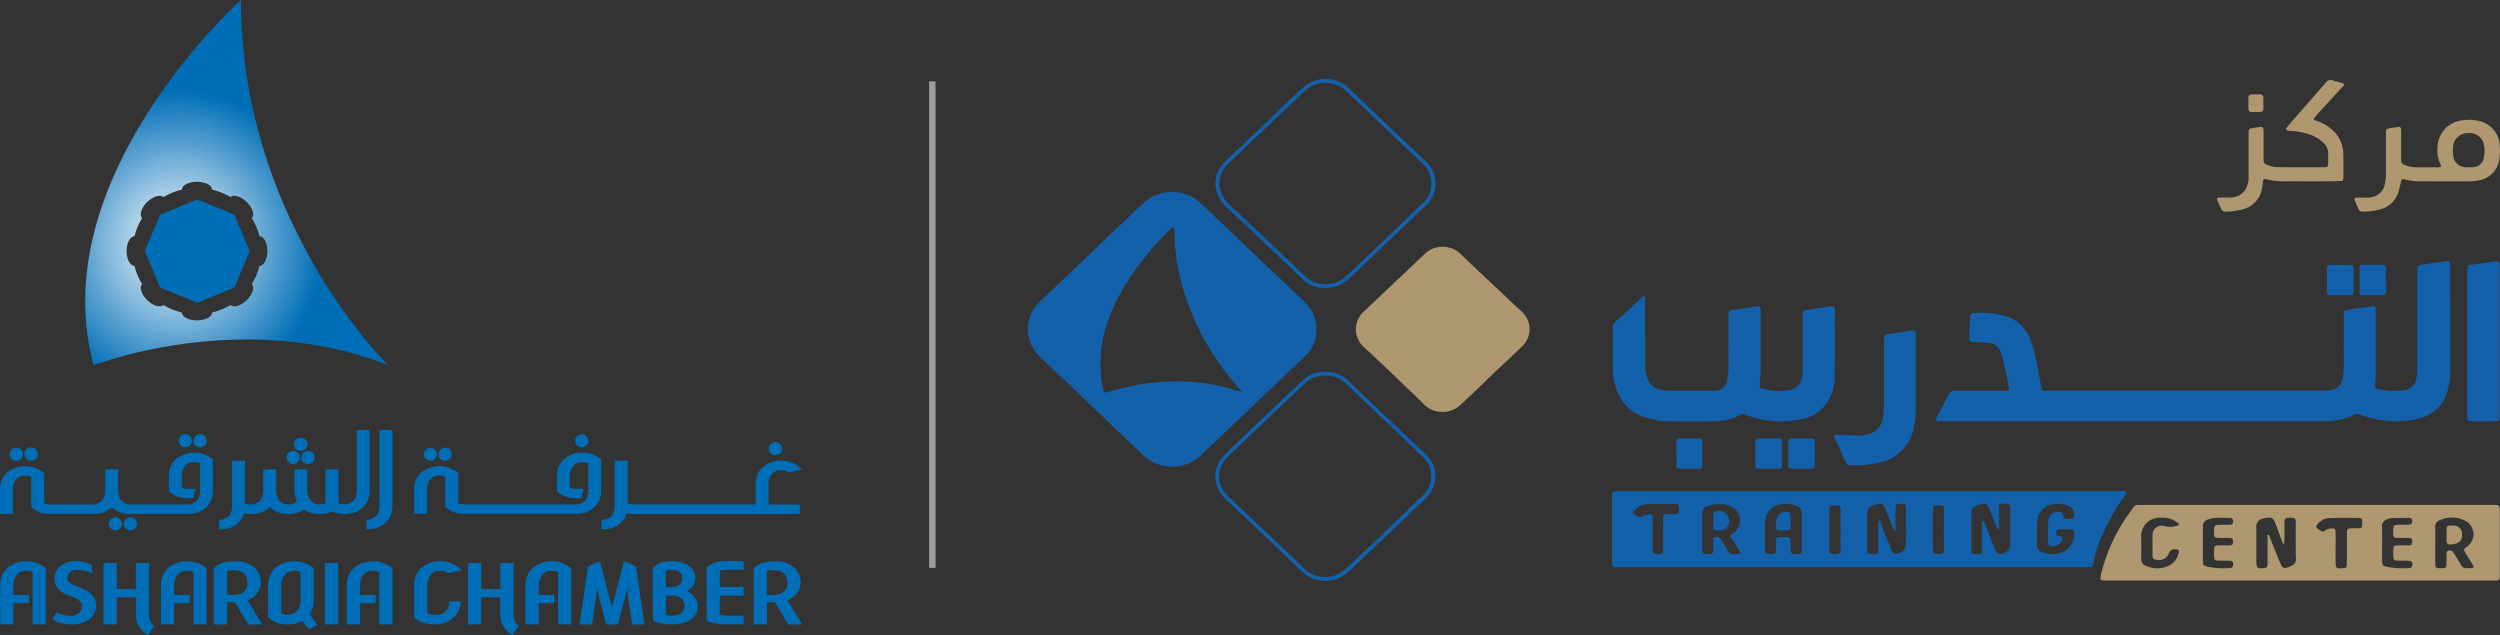 <svg id="Logo" xmlns="http://www.w3.org/2000/svg" xmlns:xlink="http://www.w3.org/1999/xlink" width="236.201" height="60" viewBox="0 0 236.201 60">
  <rect x="0" y="0" width="236.201" height="60" fill="#333333" stroke="none"/>
  <defs>
    <radialGradient id="radial-gradient" cx="0.391" cy="0.667" r="0.418" gradientUnits="objectBoundingBox">
      <stop offset="0" stop-color="#fff"/>
      <stop offset="1" stop-color="#006eb7"/>
    </radialGradient>
  </defs>
  <g id="XMLID_221_" transform="translate(0 0)">
    <g id="XMLID_266_" transform="translate(8.051 0)">
      <path id="XMLID_269_" d="M65.254,9.57S46.5,26.346,51.34,44.081c0,0,14.011-5.477,27.828,0C79.167,44.081,65.254,30.52,65.254,9.57Zm1.754,25.121h0a5.958,5.958,0,0,1-.728,1.72h0c.3.286.082.962-.472,1.507s-1.245.755-1.534.469h0a6.2,6.2,0,0,1-1.748.712h0c0,.408-.639.74-1.425.74s-1.425-.332-1.425-.74h0a6.108,6.108,0,0,1-1.745-.712h0c-.292.286-.983.082-1.534-.469s-.767-1.221-.478-1.507l.006,0a5.914,5.914,0,0,1-.725-1.72h0c-.414,0-.746-.627-.746-1.4s.335-1.4.746-1.4h0a5.932,5.932,0,0,1,.725-1.717l-.006,0c-.289-.286-.079-.962.478-1.51s1.245-.755,1.534-.466h0a6.039,6.039,0,0,1,1.748-.712h0c0-.408.636-.737,1.422-.74s1.425.332,1.425.74h0a6.074,6.074,0,0,1,1.748.712h0c.292-.289.977-.079,1.534.466s.767,1.221.472,1.51v0a6.076,6.076,0,0,1,.728,1.717h0c.414,0,.749.624.749,1.4h0C67.756,34.064,67.421,34.691,67.007,34.691Z" transform="translate(-50.543 -9.57)" fill="url(#radial-gradient)"/>
      <g id="XMLID_267_" transform="translate(5.632 18.849)">
        <path id="XMLID_268_" d="M77.5,72.9,74,71.48l-3.5,1.425h0L69.04,76.351,70.492,79.8v0L74,81.226,77.5,79.8l1.449-3.45Z" transform="translate(-69.04 -71.48)" fill="#006eb7"/>
      </g>
    </g>
    <path id="XMLID_265_" d="M203.174,145.549a.65.65,0,0,0,.445-.18.609.609,0,0,0,.189-.441.629.629,0,0,0-1.257,0A.618.618,0,0,0,203.174,145.549Z" transform="translate(-148.219 -103.287)" fill="#006eb7"/>
    <path id="XMLID_264_" d="M160.83,149.719a.62.62,0,1,0-.63-.621A.628.628,0,0,0,160.83,149.719Z" transform="translate(-118.763 -106.187)" fill="#006eb7"/>
    <path id="XMLID_263_" d="M156.217,149.719a.626.626,0,0,0,.63-.621.629.629,0,0,0-1.257,0A.621.621,0,0,0,156.217,149.719Z" transform="translate(-115.556 -106.187)" fill="#006eb7"/>
    <path id="XMLID_262_" d="M263.29,148.032a.636.636,0,0,0,.445-.18.611.611,0,0,0,.186-.441.63.63,0,0,0-1.26,0A.624.624,0,0,0,263.29,148.032Z" transform="translate(-190.028 -105.012)" fill="#006eb7"/>
    <path id="XMLID_261_" d="M168.492,150.04a2.439,2.439,0,0,0-1.738.609h0a2.039,2.039,0,0,0-.5.728,2.466,2.466,0,0,0-.161.916v1.394l.061.055a2.49,2.49,0,0,0,1.714.6h.505l.247-.886h-.752a1.2,1.2,0,0,1-.557-.131v-1.029a1.481,1.481,0,0,1,.323-1.008.981.981,0,0,1,.368-.271,1.248,1.248,0,0,1,.49-.088,1.2,1.2,0,0,1,.557.131v2.393a1.739,1.739,0,0,1-.167.886,1.424,1.424,0,0,1-.155.234,1.041,1.041,0,0,1-.368.271,1.222,1.222,0,0,1-.481.088H157.321a1.226,1.226,0,0,1-.56-.131v-2.835l-.058-.055a2.773,2.773,0,0,0-3.453.012l0,0v0a2.006,2.006,0,0,0-.493.728,2.45,2.45,0,0,0-.164.913v2.253h1.218v-2.253a1.481,1.481,0,0,1,.323-1.008h0a1,1,0,0,1,.368-.271,1.259,1.259,0,0,1,.49-.088,1.2,1.2,0,0,1,.557.131v2.835l.061.055a2.481,2.481,0,0,0,1.714.6h10.632a2.589,2.589,0,0,0,.932-.152,2.175,2.175,0,0,0,.722-.46h0a2.059,2.059,0,0,0,.49-.685,2.175,2.175,0,0,0,.164-.883v-2.947l-.061-.055A2.508,2.508,0,0,0,168.492,150.04Z" transform="translate(-113.47 -107.272)" fill="#006eb7"/>
    <path id="XMLID_260_" d="M139.046,150.13a2,2,0,0,1-.076.585,1.041,1.041,0,0,1-.237.417,1.38,1.38,0,0,1-.493.289,1.461,1.461,0,0,1-.2.055l-.055.012-.012,0,0,0-.161.021v.865l.192,0a2.293,2.293,0,0,0,1.608-.609h0a0,0,0,0,0,0,0h0a2.018,2.018,0,0,0,.49-.682,2.254,2.254,0,0,0,.164-.886V143h-1.215v7.13Z" transform="translate(-103.19 -102.376)" fill="#006eb7"/>
    <path id="XMLID_259_" d="M226.557,154.776a1.481,1.481,0,0,1,.323-1.008,1.041,1.041,0,0,1,.368-.271,1.247,1.247,0,0,1,.49-.088,1.178,1.178,0,0,1,.642.177l.064.043,1.276-.268-.271-.244a2.773,2.773,0,0,0-3.453.012l0,0a2.1,2.1,0,0,0-.493.728,2.44,2.44,0,0,0-.164.913v1.885H213.8a1.217,1.217,0,0,1-.56-.131v-4h-1.218v4.226a2,2,0,0,1-.076.585,1.035,1.035,0,0,1-.234.417,1.391,1.391,0,0,1-.5.289,1.568,1.568,0,0,1-.195.055l-.058.012-.015,0,0,0-.161.021V159l.192,0a2.294,2.294,0,0,0,1.608-.609h0l0,0h0a1.931,1.931,0,0,0,.569-.907,3.109,3.109,0,0,0,.645.067h15.71v-.886h-2.953v-1.888Z" transform="translate(-153.943 -108.997)" fill="#006eb7"/>
    <path id="XMLID_258_" d="M80.18,145.559a.62.62,0,1,0-.63-.621A.628.628,0,0,0,80.18,145.559Z" transform="translate(-62.668 -103.294)" fill="#006eb7"/>
    <path id="XMLID_257_" d="M84.8,145.559a.62.62,0,1,0-.63-.621A.628.628,0,0,0,84.8,145.559Z" transform="translate(-65.881 -103.294)" fill="#006eb7"/>
    <g id="XMLID_253_" transform="translate(27.076 41.355)">
      <path id="XMLID_256_" d="M115.97,146.639a.62.62,0,1,0,0-1.239.62.62,0,1,0,0,1.239Z" transform="translate(-114.637 -145.4)" fill="#006eb7"/>
      <path id="XMLID_255_" d="M113.66,150.729a.62.62,0,1,0-.63-.621A.626.626,0,0,0,113.66,150.729Z" transform="translate(-113.03 -148.245)" fill="#006eb7"/>
      <path id="XMLID_254_" d="M117.65,150.1a.63.63,0,1,0,.63-.618A.628.628,0,0,0,117.65,150.1Z" transform="translate(-116.243 -148.238)" fill="#006eb7"/>
    </g>
    <path id="XMLID_252_" d="M106.3,148.742V143h-1.218v5.681a1.981,1.981,0,0,1-.076.582,1.039,1.039,0,0,1-.234.414,1.307,1.307,0,0,1-.5.289c-.079.027-.149.046-.2.058l-.058.012-.006,0h-.1a1.2,1.2,0,0,1-.557-.131v-3.188h-1.218v3.188a1.2,1.2,0,0,1-.557.131,1.227,1.227,0,0,1-.478-.091,1.111,1.111,0,0,1-.368-.268,1.484,1.484,0,0,1-.323-1v-1.955H99.2v1.952a2.37,2.37,0,0,0,.241,1.069,1.109,1.109,0,0,1-.311.207,1.253,1.253,0,0,1-.487.091,1.065,1.065,0,0,1-.846-.359,1.487,1.487,0,0,1-.323-1.008v-1.952H96.253v1.964a1.975,1.975,0,0,1-.079.582,1.008,1.008,0,0,1-.237.414,1.366,1.366,0,0,1-.5.289,2.018,2.018,0,0,1-.2.058l-.055.012,0,0h-.1a1.217,1.217,0,0,1-.56-.131v-4H93.306v4.226a2,2,0,0,1-.076.585,1.04,1.04,0,0,1-.237.417,1.38,1.38,0,0,1-.493.289,1.465,1.465,0,0,1-.2.055l-.055.012-.012,0,0,0-.161.021v.865l.192,0a2.3,2.3,0,0,0,1.608-.609h0a0,0,0,0,0,0,0h0a1.931,1.931,0,0,0,.569-.907,3.132,3.132,0,0,0,.645.067h.119a2.285,2.285,0,0,0,1.608-.609h0a.442.442,0,0,1,.055-.052.245.245,0,0,1,.04.04h0a.69.69,0,0,0,.006.006h0a2.092,2.092,0,0,0,.758.469,2.871,2.871,0,0,0,.968.152,2.579,2.579,0,0,0,1.471-.411,2.565,2.565,0,0,0,1.474.411,2.759,2.759,0,0,0,1.166-.241,2.551,2.551,0,0,0,.84.222h0l.11.018.012,0h.326a2.28,2.28,0,0,0,1.608-.609h0a1.988,1.988,0,0,0,.49-.682A2.4,2.4,0,0,0,106.3,148.742Z" transform="translate(-71.376 -102.376)" fill="#006eb7"/>
    <path id="XMLID_251_" d="M58.46,170.09a.621.621,0,1,0,0,1.242.621.621,0,1,0,0-1.242Z" transform="translate(-47.561 -121.218)" fill="#006eb7"/>
    <path id="XMLID_250_" d="M32.32,149.719a.626.626,0,0,0,.63-.621.63.63,0,1,0-.63.621Z" transform="translate(-29.379 -106.187)" fill="#006eb7"/>
    <path id="XMLID_249_" d="M27.71,149.719a.62.62,0,1,0,0-1.239.633.633,0,0,0-.63.618A.624.624,0,0,0,27.71,149.719Z" transform="translate(-26.173 -106.187)" fill="#006eb7"/>
    <path id="XMLID_248_" d="M63.08,170.09a.621.621,0,1,0,.63.621A.632.632,0,0,0,63.08,170.09Z" transform="translate(-50.774 -121.218)" fill="#006eb7"/>
    <path id="XMLID_247_" d="M44.164,150.637a2.773,2.773,0,0,0-3.453.012h0a2.072,2.072,0,0,0-.493.728,2.467,2.467,0,0,0-.164.916v1.394l.061.055a2.5,2.5,0,0,0,1.714.6h.505l.25-.886h-.755a1.2,1.2,0,0,1-.557-.131v-1.029a1.481,1.481,0,0,1,.323-1.008.981.981,0,0,1,.368-.271,1.259,1.259,0,0,1,.49-.088,1.2,1.2,0,0,1,.557.131v2.393a1.765,1.765,0,0,1-.164.886,1.267,1.267,0,0,1-.158.234,1.015,1.015,0,0,1-.368.271,1.207,1.207,0,0,1-.478.088H36.431a1.216,1.216,0,0,1-.478-.091,1.111,1.111,0,0,1-.368-.268,1.162,1.162,0,0,1-.131-.183c-.027-.052-.052-.107-.076-.164l-.009-.024,0,0h0a1.043,1.043,0,0,1-.052-.174l-.012-.037c-.009-.049-.018-.1-.024-.158a.322.322,0,0,1-.006-.04v-.006q-.009-.105-.009-.21V151.62H34.044v1.964a1.98,1.98,0,0,1-.076.582,1.008,1.008,0,0,1-.237.414,1.355,1.355,0,0,1-.493.289,1.992,1.992,0,0,1-.195.058l-.058.012-.006,0H28.831a1.207,1.207,0,0,1-.56-.131v-2.835l-.061-.055a2.773,2.773,0,0,0-3.453.012l0,0v0a2.163,2.163,0,0,0-.655,1.641v2.253h1.218v-2.253a1.481,1.481,0,0,1,.323-1.008.981.981,0,0,1,.368-.271,1.243,1.243,0,0,1,.487-.088,1.2,1.2,0,0,1,.557.131v2.835l.061.055a2.464,2.464,0,0,0,1.717.6H33a2.272,2.272,0,0,0,1.6-.609h0l0,0,.052-.052.04.04h0l0,0,0,0h0a2.351,2.351,0,0,0,1.726.621h5.483a2.589,2.589,0,0,0,.932-.152,2.159,2.159,0,0,0,.725-.46h0a2.113,2.113,0,0,0,.493-.685,2.175,2.175,0,0,0,.164-.883V150.7Z" transform="translate(-24.1 -107.272)" fill="#006eb7"/>
    <g id="XMLID_222_" transform="translate(0.012 53.01)">
      <path id="XMLID_246_" d="M135.953,184.338a2.871,2.871,0,0,0-3.574.012v0a2.162,2.162,0,0,0-.511.749,2.568,2.568,0,0,0-.167.947v3.644h1.248v-2.009h1.483v-.773h-1.483v-.862a1.535,1.535,0,0,1,.335-1.05,1.041,1.041,0,0,1,.387-.283,1.3,1.3,0,0,1,.508-.091,1.249,1.249,0,0,1,.588.137v4.932h1.248v-5.3Z" transform="translate(-98.952 -183.708)" fill="#006eb7"/>
      <path id="XMLID_245_" d="M28.4,184.338a2.871,2.871,0,0,0-3.574.012l0,0a2.162,2.162,0,0,0-.511.749,2.507,2.507,0,0,0-.17.947v3.644h1.251v-2.009h1.48v-.773h-1.48v-.862a1.535,1.535,0,0,1,.335-1.05,1.032,1.032,0,0,1,.384-.283,1.286,1.286,0,0,1,.508-.091,1.249,1.249,0,0,1,.588.137v4.932h1.248v-5.3Z" transform="translate(-24.14 -183.708)" fill="#006eb7"/>
      <path id="XMLID_244_" d="M155.934,187.664a1.363,1.363,0,0,1-.317.737,1.032,1.032,0,0,1-.384.28,1.342,1.342,0,0,1-.508.091h-.289a1.278,1.278,0,0,1-.588-.14v-2.6a1.535,1.535,0,0,1,.335-1.05,1.031,1.031,0,0,1,.384-.283,1.3,1.3,0,0,1,.511-.091,1.235,1.235,0,0,1,.673.183l.064.043,1.306-.274-.268-.241a2.867,2.867,0,0,0-3.571.012l0,0a2.252,2.252,0,0,0-.679,1.7V189l.061.055a2.544,2.544,0,0,0,1.775.618h.091a2.527,2.527,0,0,0,1.8-.63v0a2.172,2.172,0,0,0,.658-1.337l.024-.207h-1.053Z" transform="translate(-113.489 -183.694)" fill="#006eb7"/>
      <path id="XMLID_241_" d="M261.189,187.4a2.1,2.1,0,0,0,.776-.511,1.819,1.819,0,0,0,.024-2.417,2.363,2.363,0,0,0-1.547-.728l-.036,0-.18-.018h-.009c-.049,0-.1-.006-.152-.006-.024,0-.055-.006-.1-.006h-.027c-.046,0-.082.006-.11.006a5.516,5.516,0,0,0-.773.091h-.006l-.006,0a2.25,2.25,0,0,0-.974.518l-.061.055v5.307h1.248v-2.1H260l1.27,2.1h1.309Zm-.24-.9a1.193,1.193,0,0,1-.585.335,2.412,2.412,0,0,1-.341.064h-.776v-2.241a1.627,1.627,0,0,1,.572-.088c.027,0,.058,0,.088,0h.049a1.5,1.5,0,0,1,.843.253.926.926,0,0,1,.271.353,1.549,1.549,0,0,1,.11.618A.986.986,0,0,1,260.948,186.5Z" transform="translate(-186.806 -183.701)" fill="#006eb7"/>
      <path id="XMLID_237_" d="M230.75,187.321a1.762,1.762,0,0,0-.673-.691,2.149,2.149,0,0,0-.2-.107.278.278,0,0,1,.043-.021,1.549,1.549,0,0,0,.521-.432,1.322,1.322,0,0,0,.253-.8,1.376,1.376,0,0,0-.539-1.069,2.664,2.664,0,0,0-1.7-.49h-.012a4.549,4.549,0,0,0-.8.088h-.009l-.006,0a2.1,2.1,0,0,0-.892.472l-.058.055v4.957l.061.055a.5.5,0,0,0,.1.067,2.285,2.285,0,0,0,.5.158,5.689,5.689,0,0,0,.737.107h0a.589.589,0,0,0,.07,0c.125.009.247.012.374.012.073,0,.146,0,.219,0a3.363,3.363,0,0,0,.965-.174,2.341,2.341,0,0,0,.6-.314,1.5,1.5,0,0,0,.472-.563,1.544,1.544,0,0,0,.149-.667A1.408,1.408,0,0,0,230.75,187.321Zm-2.832-2.707a1.573,1.573,0,0,1,.2-.049,2.1,2.1,0,0,1,.4-.037,1.106,1.106,0,0,1,.649.183.6.6,0,0,1,.2.241.861.861,0,0,1,.079.387.877.877,0,0,1-.091.42.676.676,0,0,1-.4.307,2.064,2.064,0,0,1-.655.088h-.393v-1.541Zm1.717,3.6a.817.817,0,0,1-.3.417,1.414,1.414,0,0,1-.865.231h-.034a1.912,1.912,0,0,1-.378-.052c-.052-.012-.1-.027-.137-.04v-1.8h.6a1.3,1.3,0,0,1,.822.241.785.785,0,0,1,.237.311,1.189,1.189,0,0,1,.094.49A.984.984,0,0,1,229.635,188.219Z" transform="translate(-165.008 -183.701)" fill="#006eb7"/>
      <path id="XMLID_236_" d="M244.806,184.566a2.138,2.138,0,0,1,.411-.037h1.641v-.819h-1.729a4.548,4.548,0,0,0-.8.088h-.006l-.009,0a2.073,2.073,0,0,0-.889.472l-.061.055v4.957l.061.055a.618.618,0,0,0,.1.067,1.63,1.63,0,0,0,.213.085,4.894,4.894,0,0,0,1.02.18l.021,0a.213.213,0,0,0,.073.009h2.013v-.819h-1.735a1.97,1.97,0,0,1-.381-.052c-.049-.012-.1-.027-.134-.04v-1.8h2.247v-.819h-2.247v-1.541A2.028,2.028,0,0,1,244.806,184.566Z" transform="translate(-176.616 -183.701)" fill="#006eb7"/>
      <path id="XMLID_235_" d="M209.32,184.309l-.058-.046a2.416,2.416,0,0,0-.892-.448l-.2-.085-1.139,4.342-1.133-4.317-.192.058h0a2.429,2.429,0,0,0-.9.451l-.055.046-.77,5.392h1.169l.478-3.331.852,3.331H207.6l.852-3.334.478,3.334H210.1Z" transform="translate(-149.226 -183.715)" fill="#006eb7"/>
      <path id="XMLID_234_" d="M173.943,190.075a1.061,1.061,0,0,1-.247-.432,2.03,2.03,0,0,1-.079-.606V184.9h0v-.636h-1.248v.636h0v1.836h-1.815V184.26H169.3v5.809h1.251v-2.564h1.815v1.6a2.3,2.3,0,0,0,.171.919,2.043,2.043,0,0,0,.511.709,2.57,2.57,0,0,0,.308.244l.155.1.594-.856Z" transform="translate(-125.105 -184.083)" fill="#006eb7"/>
      <rect id="XMLID_233_" width="1.248" height="5.809" transform="translate(30.684 0.177)" fill="#006eb7"/>
      <path id="XMLID_230_" d="M93.641,187.4a2.1,2.1,0,0,0,.776-.511,1.819,1.819,0,0,0,.024-2.417,2.364,2.364,0,0,0-1.55-.728l-.037,0-.18-.018h-.012c-.049,0-.1-.006-.152-.006-.024,0-.055-.006-.1-.006h-.027c-.046,0-.082.006-.11.006a5.516,5.516,0,0,0-.773.091h-.006l-.009,0a2.268,2.268,0,0,0-.974.518l-.061.055v5.307H91.7v-2.1h.743l1.27,2.1h1.309Zm-.241-.9a1.2,1.2,0,0,1-.582.335h0a1.855,1.855,0,0,1-.338.061H91.7V184.66a1.628,1.628,0,0,1,.572-.088.883.883,0,0,1,.088,0h.046a1.5,1.5,0,0,1,.843.253.871.871,0,0,1,.271.353,1.55,1.55,0,0,1,.11.618A.988.988,0,0,1,93.4,186.5Z" transform="translate(-70.261 -183.701)" fill="#006eb7"/>
      <path id="XMLID_227_" d="M111.8,189.546l-.6-.825a2.326,2.326,0,0,0,.4-1.364v-2.975l-.061-.055a2.871,2.871,0,0,0-3.574.012v0a2.23,2.23,0,0,0-.679,1.7v2.975l.061.055a2.549,2.549,0,0,0,1.775.618,2.772,2.772,0,0,0,1.388-.332l.642.8.773-.451Zm-1.452-2.189a1.526,1.526,0,0,1-.338,1.05,1.083,1.083,0,0,1-.384.28,1.354,1.354,0,0,1-.508.091,1.288,1.288,0,0,1-.588-.14v-2.6a1.535,1.535,0,0,1,.335-1.05,1.056,1.056,0,0,1,.384-.283,1.3,1.3,0,0,1,.508-.091,1.249,1.249,0,0,1,.588.137C110.346,185.238,110.346,187.157,110.346,187.357Z" transform="translate(-81.967 -183.701)" fill="#006eb7"/>
      <path id="XMLID_226_" d="M44.375,187.315a1.632,1.632,0,0,0-.572-.7,3.874,3.874,0,0,0-.98-.49,2.834,2.834,0,0,1-.846-.4.586.586,0,0,1-.164-.2.565.565,0,0,1-.052-.253.755.755,0,0,1,.2-.49.949.949,0,0,1,.731-.274,3.547,3.547,0,0,1,.688.07,1.813,1.813,0,0,1,.42.131l.28.143-.012-.807-.1-.052a3.147,3.147,0,0,0-1.385-.308,2.3,2.3,0,0,0-1.461.463,1.508,1.508,0,0,0-.575,1.2,1.437,1.437,0,0,0,.119.588,1.652,1.652,0,0,0,.582.67,3.644,3.644,0,0,0,.935.438h0a1.961,1.961,0,0,1,.758.423.677.677,0,0,1,.2.508.828.828,0,0,1-.259.6,1.067,1.067,0,0,1-.758.271,3.53,3.53,0,0,1-.7-.076,2.1,2.1,0,0,1-.527-.18l-.167-.088-.378.7.155.091a2.759,2.759,0,0,0,.758.271,4.387,4.387,0,0,0,.919.1,2.649,2.649,0,0,0,1.7-.508,1.571,1.571,0,0,0,.594-1.236A1.411,1.411,0,0,0,44.375,187.315Z" transform="translate(-35.415 -183.68)" fill="#006eb7"/>
      <path id="XMLID_225_" d="M60.84,190.075a1.1,1.1,0,0,1-.247-.432,2.025,2.025,0,0,1-.082-.606V184.9h0v-.636H59.263v2.472H57.448V184.26H56.2v5.809h1.248v-2.564h1.818v1.6a2.3,2.3,0,0,0,.171.919,2,2,0,0,0,.511.709,2.32,2.32,0,0,0,.3.244l.155.1.594-.856Z" transform="translate(-46.439 -184.083)" fill="#006eb7"/>
      <path id="XMLID_224_" d="M78.283,184.338a2.871,2.871,0,0,0-3.574.012v0a2.121,2.121,0,0,0-.511.749,2.567,2.567,0,0,0-.167.947v3.644h1.248v-2.009h1.483v-.773H75.278v-.862a1.536,1.536,0,0,1,.338-1.05,1.056,1.056,0,0,1,.384-.283,1.3,1.3,0,0,1,.511-.091,1.237,1.237,0,0,1,.585.137v4.932h1.248v-5.3Z" transform="translate(-58.84 -183.708)" fill="#006eb7"/>
      <path id="XMLID_223_" d="M191.433,184.338a2.871,2.871,0,0,0-3.574.012v0a2.082,2.082,0,0,0-.512.749,2.507,2.507,0,0,0-.167.947v3.644h1.248v-2.009h1.483v-.773h-1.483v-.862a1.521,1.521,0,0,1,.338-1.05,1.057,1.057,0,0,1,.384-.283,1.286,1.286,0,0,1,.508-.091,1.249,1.249,0,0,1,.588.137v4.932h1.248v-5.3Z" transform="translate(-137.541 -183.708)" fill="#006eb7"/>
    </g>
  </g>
  <g id="XMLID_113_" transform="translate(97.113 7.45)">
    <g id="Group_16" data-name="Group 16">
      <path id="Path_409" data-name="Path 409" d="M370.327,82.17a3.271,3.271,0,0,1-1.011,2.424c-1.2,1.136-2.4,2.28-3.6,3.422q-1.407,1.343-2.816,2.688-1.781,1.694-3.571,3.389a3.959,3.959,0,0,1-4.814.329,5.91,5.91,0,0,1-.831-.679l-4.2-4.019c-.883-.846-1.763-1.7-2.649-2.539-.916-.874-1.851-1.732-2.758-2.615a3.562,3.562,0,0,1,.006-4.966c1.553-1.486,3.115-2.956,4.667-4.439,1-.956,1.991-1.933,3.008-2.874.81-.749,1.568-1.553,2.411-2.265a3.968,3.968,0,0,1,5.176.116c.764.691,1.5,1.41,2.244,2.119,1.382,1.318,2.752,2.646,4.144,3.955,1.2,1.123,2.39,2.247,3.565,3.392A3.434,3.434,0,0,1,370.327,82.17Zm-7.015,5.84.009.015-.015-.012c-.445-.521-.9-1.029-1.327-1.568a25.315,25.315,0,0,1-2.664-4.18,23.607,23.607,0,0,1-1.757-4.634,18.965,18.965,0,0,1-.636-4.643,3.448,3.448,0,0,0-.015-.356c-.021-.167-.119-.195-.25-.1a1.549,1.549,0,0,0-.167.149,29.528,29.528,0,0,0-3.029,3.465,20.554,20.554,0,0,0-2.265,3.794,13.042,13.042,0,0,0-1.206,4.2,11.3,11.3,0,0,0,.18,3.562c.094.4.14.435.505.317a21.793,21.793,0,0,1,4.78-.923,18.9,18.9,0,0,1,6.61.575A6.119,6.119,0,0,0,363.313,88.01Z" transform="translate(-343.069 -58.44)" fill="#1361ab"/>
      <path id="Path_410" data-name="Path 410" d="M548.7,161.953q11.783,0,23.568,0c.213,0,.508-.119.618.1.091.183-.158.362-.274.527a20.367,20.367,0,0,0-2.2,4.04,11.109,11.109,0,0,0-.588,1.97c-.107.511-.119.524-.649.524q-3.695,0-7.392,0h-36.56c-.195,0-.39,0-.582-.009a.294.294,0,0,1-.329-.332c0-.1,0-.21,0-.314v-5.913c0-.591,0-.594.6-.594Q536.8,161.948,548.7,161.953Zm13.235,3.355v-1.745c0-.131.034-.307-.1-.368a1.134,1.134,0,0,0-.789-.021c-.219.067-.143.3-.146.469-.009.6,0,1.193-.006,1.79,0,.055.009.131-.064.143s-.094-.061-.116-.113c-.228-.566-.463-1.13-.679-1.7-.256-.673-.359-.734-1.053-.533a3.006,3.006,0,0,0-.375.149.52.52,0,0,0-.332.53c.006,1.193,0,2.387.006,3.577,0,.338.058.381.4.4.073,0,.149,0,.222,0,.314-.021.359-.055.365-.374.009-.536,0-1.075.006-1.611,0-.359,0-.715,0-1.075,0-.043.006-.1.058-.1a.134.134,0,0,1,.1.07c.107.228.219.457.311.694.271.694.509,1.4.843,2.07.058.119.085.256.24.3a.953.953,0,0,0,1.114-.8C561.941,166.471,561.935,165.889,561.935,165.308Zm-9.84.033c0-.551,0-1.105,0-1.656,0-.533-.031-.56-.554-.545-.073,0-.149.006-.222.015a.209.209,0,0,0-.2.2q-.018.2-.018.4c0,.581,0,1.163,0,1.745,0,.067.012.167-.091.167-.067,0-.076-.082-.1-.137-.25-.621-.5-1.245-.749-1.869-.228-.578-.28-.609-.9-.454a2.957,2.957,0,0,0-.38.131.692.692,0,0,0-.46.728c.027,1.09.009,2.177.009,3.267,0,.073,0,.149,0,.222,0,.2.085.311.292.311.088,0,.18.006.268.006.454,0,.487-.03.49-.481.006-.746,0-1.492,0-2.238q0-.178.009-.356c0-.043.012-.094.073-.088a.1.1,0,0,1,.064.052c.043.094.085.192.119.289.289.846.67,1.659,1,2.487.049.122.082.256.237.3a.942.942,0,0,0,1.1-.81C552.1,166.477,552.1,165.908,552.1,165.341Zm-9.837.381h0c0-.508,0-1.014,0-1.522,0-.572-.1-.722-.639-.923a2.139,2.139,0,0,0-.387-.107c-1.236-.18-2.487.317-2.463,2,.012.731,0,1.461,0,2.192,0,.493.027.515.5.518h.046c.46,0,.487-.027.5-.475,0-.238,0-.478,0-.715.012-.362.049-.4.423-.414.195-.006.39-.009.582,0,.314.018.362.064.375.371s.009.6.006.9c0,.219.094.335.32.332.088,0,.18,0,.268,0,.42-.009.466-.046.472-.46C542.264,166.857,542.258,166.288,542.258,165.722Zm-9.417.012h0c0,.505,0,1.014,0,1.519,0,.627.036.661.655.627.335-.018.375-.052.387-.4.009-.314-.006-.627.012-.938.012-.237.113-.3.35-.292a.418.418,0,0,1,.353.237c.2.329.442.639.612.986a.663.663,0,0,0,.752.411c.073-.009.149,0,.222,0,.256-.021.292-.073.161-.3a12.525,12.525,0,0,0-.673-1.108c-.238-.341-.225-.35.119-.575a1.471,1.471,0,0,0,.085-2.341,2.772,2.772,0,0,0-2.685-.125.621.621,0,0,0-.353.612C532.853,164.6,532.841,165.171,532.841,165.734Zm31.64.195h-.006c0,.359.018.719-.006,1.075a.618.618,0,0,0,.426.658,2.476,2.476,0,0,0,1.79.113,1.777,1.777,0,0,0,1.276-1.918c-.018-.192-.088-.317-.292-.317-.375,0-.746,0-1.12,0-.183,0-.259.107-.271.286-.015.241.082.362.329.371.158.006.308.046.265.262a.962.962,0,0,1-1.026.685c-.177-.034-.314-.113-.317-.314a20.2,20.2,0,0,1,.021-2.146.9.9,0,0,1,.837-.8c.329-.03.521.082.578.393a.317.317,0,0,0,.362.3c.134,0,.268,0,.4-.012a.248.248,0,0,0,.189-.1.912.912,0,0,0-.228-1,2.3,2.3,0,0,0-1.726-.271,1.719,1.719,0,0,0-1.477,1.711C564.474,165.244,564.48,165.585,564.48,165.929Zm-36.325.061h0c0,.493,0,.983,0,1.477,0,.119-.021.262.088.332a.94.94,0,0,0,.737.052c.213-.046.164-.259.167-.414.006-.642,0-1.282,0-1.924,0-.359,0-.715,0-1.075,0-.219.094-.332.323-.329s.448,0,.673,0c.481-.006.509-.033.506-.5,0-.046,0-.088,0-.134.006-.219-.088-.332-.32-.329-.9.006-1.79-.006-2.685.015a1.735,1.735,0,0,0-1.209.609c-.079.082-.18.186-.076.311a1.433,1.433,0,0,0,.487.311c.152.079.253-.04.365-.1a1.331,1.331,0,0,1,.466-.152c.375-.058.463.006.469.381C528.164,165.006,528.155,165.5,528.155,165.99Zm16.7-.445c0,.639,0,1.279,0,1.918,0,.131-.033.3.113.359a1.151,1.151,0,0,0,.788.015c.238-.076.152-.329.155-.508q.009-1.74,0-3.483c0-.53-.03-.554-.551-.551h-.088c-.371.015-.411.046-.417.414C544.846,164.327,544.852,164.936,544.852,165.545Zm10.821.055c0-.6,0-1.193,0-1.787,0-.487-.046-.524-.542-.521-.046,0-.088,0-.134,0-.292.021-.353.061-.356.341q-.014,1.945,0,3.888c0,.3.055.332.338.356a1.755,1.755,0,0,0,.18,0c.484,0,.515-.027.518-.5C555.675,166.791,555.672,166.2,555.672,165.6Z" transform="translate(-469.129 -122.987)" fill="#1361ab"/>
      <path id="Path_411" data-name="Path 411" d="M673.448,96.27c0,1.611,0,3.224,0,4.835a6.033,6.033,0,0,1-.381,2.1,3.529,3.529,0,0,1-2.487,2.253,8.322,8.322,0,0,1-3.017.247,8.413,8.413,0,0,1-2.652-.594.571.571,0,0,0-.511.018,6.374,6.374,0,0,1-2.911.606q-18.053,0-36.109,0c-.652,0-.646,0-.353-.572.31-.612.639-1.215.953-1.824a.735.735,0,0,1,.755-.472c1.477.021,2.956.009,4.436.009.63,0,.636,0,.508-.621-.174-.846-.323-1.7-.554-2.536-.307-1.108-.609-1.358-1.754-1.407-.356-.015-.716-.052-1.072-.073a.272.272,0,0,1-.3-.311c0-.719.036-1.431.1-2.146a.262.262,0,0,1,.292-.268,8.751,8.751,0,0,1,3.188.35,3.647,3.647,0,0,1,2.207,2.2,15.071,15.071,0,0,1,.688,2.774c.107.557.21,1.114.326,1.668.073.347.088.35.448.362.088,0,.18,0,.268,0h25.8a3.965,3.965,0,0,0,.8-.052,1.36,1.36,0,0,0,1.178-1.227,7.383,7.383,0,0,0,.085-1.069c-.006-1.568,0-3.136,0-4.7,0-.521,0-.53.493-.609.679-.11,1.358-.213,2.037-.3.444-.061.478-.03.478.393q0,3.069,0,6.135a5.114,5.114,0,0,1-.061.8c-.049.3-.015.365.283.451a4.189,4.189,0,0,0,.746.143,6.026,6.026,0,0,0,1.827-.037,1.275,1.275,0,0,0,1.044-1.038,4.708,4.708,0,0,0,.091-1.111q0-4.434,0-8.866c0-.752,0-.758.755-.874.633-.1,1.27-.18,1.906-.268.387-.055.448-.009.45.39.006.956,0,1.912,0,2.865C673.448,94.69,673.448,95.479,673.448,96.27Z" transform="translate(-539.05 -73.399)" fill="#1361ab"/>
      <path id="Path_412" data-name="Path 412" d="M694.7,173.382H676.514c-.712,0-.7,0-.542-.7a16.654,16.654,0,0,1,2.2-5.018c.25-.411.56-.773.816-1.175a.534.534,0,0,1,.49-.256c.134,0,.268,0,.4,0H712.9c.728,0,.728,0,.728.743v5.687c0,.088,0,.18,0,.268-.012.417-.04.445-.475.454-.134,0-.268,0-.4,0Zm-.356-3.708c0-.582.006-1.163,0-1.745-.006-.438-.046-.472-.5-.478-.073,0-.149,0-.222,0-.247,0-.347.128-.347.362,0,.359,0,.715,0,1.075,0,.314-.006.627-.009.938,0,.043-.015.094-.073.091a.091.091,0,0,1-.064-.052,1.748,1.748,0,0,1-.085-.207c-.21-.557-.408-1.12-.627-1.675-.207-.527-.32-.585-.877-.515a1.329,1.329,0,0,0-.219.043.787.787,0,0,0-.7.919c0,1.029,0,2.058,0,3.087,0,.7.091.773.776.685.177-.024.274-.1.28-.277,0-.119.006-.237.006-.356,0-.746,0-1.492,0-2.238,0-.091-.07-.24.07-.265.082-.015.1.128.131.21.311.773.624,1.547.935,2.323.271.679.42.734,1.09.4l.04-.021a.606.606,0,0,0,.414-.658C694.331,170.779,694.346,170.228,694.346,169.673Zm13.183.338c0,.551,0,1.1,0,1.653,0,.536.021.554.551.551.046,0,.088,0,.134,0,.316-.018.359-.052.371-.368s0-.655.009-.983c0-.14.021-.274.192-.311a.383.383,0,0,1,.408.113c.046.058.082.125.122.186.213.341.441.673.633,1.026a.563.563,0,0,0,.612.338c.1-.012.21,0,.314,0,.289-.018.332-.076.192-.32-.207-.362-.438-.709-.651-1.066-.241-.4-.235-.4.134-.664a1.439,1.439,0,0,0-.015-2.329,2.73,2.73,0,0,0-2.609-.146.59.59,0,0,0-.4.627C707.541,168.879,707.529,169.445,707.529,170.011Zm-5.021-.119c0,.551-.006,1.105,0,1.656.006.353.079.454.414.533a8.461,8.461,0,0,0,2.183.122c.164,0,.231-.1.25-.259.037-.317-.052-.429-.39-.438-.314-.009-.627,0-.941-.006-.4-.009-.451-.058-.46-.478-.006-.18-.006-.359,0-.536.015-.371.049-.411.414-.423s.715-.009,1.075-.006c.24,0,.3-.137.3-.347s-.055-.353-.3-.353c-.268,0-.539,0-.807,0-.7,0-.7,0-.691-.688.006-.505.052-.551.572-.56.3-.006.6.006.9-.009.256-.012.32-.1.323-.326s-.125-.317-.338-.314c-.524.006-1.044.009-1.568.018a1.291,1.291,0,0,0-.475.125.681.681,0,0,0-.475.725C702.527,168.845,702.508,169.369,702.508,169.893Zm-15.174-2.43a3,3,0,0,0-1.318.164.65.65,0,0,0-.444.645c.009,1.087,0,2.177.006,3.264,0,.371.058.438.411.533a7.813,7.813,0,0,0,2.18.134c.161,0,.235-.1.253-.253.04-.317-.052-.432-.383-.441s-.685.006-1.029-.009c-.3-.012-.359-.073-.375-.378a6.161,6.161,0,0,1,0-.67c.015-.332.058-.371.408-.384.329-.009.658,0,.983-.006s.393-.067.4-.341-.061-.347-.378-.359c-.222-.009-.448,0-.67,0-.773,0-.773,0-.743-.767.015-.4.067-.46.475-.475.344-.012.685-.006,1.029-.012.207,0,.286-.122.289-.317s-.073-.32-.283-.32C687.873,167.46,687.605,167.463,687.334,167.463Zm-6.522,2.615h.009c0-.344-.027-.688.006-1.029a.842.842,0,0,1,1.123-.81,1.988,1.988,0,0,0,1.178-.037c.067-.015.161-.009.177-.1s-.064-.125-.119-.174a2.167,2.167,0,0,0-1.537-.481,1.758,1.758,0,0,0-1.906,1.885c.018.655.018,1.312,0,1.967a.64.64,0,0,0,.414.67,2.515,2.515,0,0,0,2.247-.012,1.733,1.733,0,0,0,.874-1.139c.034-.113.07-.237-.043-.332a.681.681,0,0,0-.84.21,1,1,0,0,1-1.221.725c-.231-.021-.359-.119-.356-.359C680.813,170.736,680.813,170.407,680.813,170.078Zm17.3.225h0c0,.417,0,.834,0,1.254,0,.667.049.709.716.655.015,0,.03,0,.046,0,.21,0,.292-.113.3-.308,0-.237,0-.478.006-.715,0-.746,0-1.492,0-2.238,0-.472.033-.5.518-.505.18,0,.359,0,.536,0,.341-.015.374-.055.39-.4a1.863,1.863,0,0,0,0-.222c-.021-.289-.064-.353-.344-.356-.926-.006-1.851-.012-2.774.012a1.47,1.47,0,0,0-1.136.636c-.055.07-.125.152-.067.241a1.367,1.367,0,0,0,.5.371c.146.085.253-.015.362-.091a1.029,1.029,0,0,1,.545-.18c.323-.012.4.046.405.378C698.124,169.32,698.115,169.81,698.115,170.3Z" transform="translate(-574.555 -125.983)" fill="#af976f"/>
      <path id="Path_413" data-name="Path 413" d="M452.933,101.76a2.437,2.437,0,0,1-1.8-.889c-1-.956-2-1.924-3-2.88-.8-.761-1.6-1.522-2.414-2.262A2.28,2.28,0,0,1,445.7,92.2c1.108-1.02,2.18-2.079,3.288-3.1.856-.786,1.672-1.617,2.536-2.4a2.485,2.485,0,0,1,3.157.052c1.1,1.093,2.247,2.14,3.373,3.2.825.776,1.641,1.562,2.478,2.326a2.222,2.222,0,0,1,.1,3.236c-.993.968-2.016,1.906-3.023,2.859-.423.4-.831.816-1.251,1.218q-.827.786-1.665,1.562A2.382,2.382,0,0,1,452.933,101.76Z" transform="translate(-413.879 -70.294)" fill="#af976f"/>
      <path id="Path_414" data-name="Path 414" d="M527.651,105.16c0,1.014.009,2.031,0,3.045a2.979,2.979,0,0,0,.356,1.37,1.318,1.318,0,0,0,.74.679,3.055,3.055,0,0,0,1.09.222c1.434,0,2.868.009,4.3,0a1.161,1.161,0,0,0,1.288-1.1,6.669,6.669,0,0,0,.1-1.157c-.006-1.553,0-3.105,0-4.658,0-.134,0-.268.006-.4a.279.279,0,0,1,.268-.3c.813-.119,1.623-.241,2.436-.365.234-.037.335.061.335.289,0,.119,0,.237,0,.359,0,1.614,0,3.224,0,4.838,0,.612-.04,1.224-.088,1.833-.027.341-.024.368.274.457a5.485,5.485,0,0,0,2.7.107,1.349,1.349,0,0,0,.968-1.02,2.991,2.991,0,0,0,.1-.974v-4.7c0-.119,0-.237,0-.359.012-.4.018-.417.426-.484q1.105-.178,2.214-.329c.387-.052.411-.027.411.368,0,2.089.015,4.18-.012,6.269a4.625,4.625,0,0,1-.527,2.107,3.648,3.648,0,0,1-2.673,1.909,9.131,9.131,0,0,1-5.151-.408.564.564,0,0,0-.551-.021,4.81,4.81,0,0,1-2.539.609c-1.358.024-2.719.027-4.077,0a6.8,6.8,0,0,1-3.166-.682,3.831,3.831,0,0,1-1.531-1.464,5.461,5.461,0,0,1-.74-2.691c-.027-1.327-.006-2.658-.015-3.985a.747.747,0,0,1,.3-.618c.792-.682,1.55-1.4,2.311-2.116.1-.1.21-.277.359-.21s.079.268.079.411c.006,1.06,0,2.119,0,3.179Z" transform="translate(-469.331 -81.004)" fill="#1361ab"/>
      <path id="Path_415" data-name="Path 415" d="M792.81,98.188v6.893c0,.642-.009.648-.652.652s-1.312.006-1.97,0c-.393-.006-.429-.049-.442-.445,0-.073,0-.149,0-.222V91.636c0-.737.058-.636.621-.715.679-.1,1.358-.2,2.037-.292.329-.046.384.009.405.356.006.134,0,.268,0,.4Q792.808,94.784,792.81,98.188Z" transform="translate(-653.75 -73.389)" fill="#1361ab"/>
      <path id="Path_416" data-name="Path 416" d="M600.995,116.378c0,1.133,0,2.268,0,3.4a7.019,7.019,0,0,1-.192,1.6,4.047,4.047,0,0,1-2.923,3.145,9.352,9.352,0,0,1-3.1.314.392.392,0,0,1-.375-.262c-.341-.731-.691-1.455-1.02-2.189-.155-.344-.1-.417.3-.411.521.009,1.041.052,1.565.067a4.351,4.351,0,0,0,1.069-.076,1.88,1.88,0,0,0,1.614-1.775,12.251,12.251,0,0,0,.082-1.34c-.006-1.863,0-3.73,0-5.593,0-.119,0-.237,0-.359.018-.335.055-.384.384-.432.737-.113,1.474-.225,2.213-.329.326-.046.371-.006.393.311.009.119,0,.237,0,.359v3.58C601,116.378,600.995,116.378,600.995,116.378Z" transform="translate(-517.119 -88.346)" fill="#1361ab"/>
      <path id="Path_417" data-name="Path 417" d="M720.728,43.983c-.746,0-1.492-.009-2.238,0a6.456,6.456,0,0,1-1.641-.177c-.372-.088-.4-.061-.441.326-.018.161-.034.326-.067.487a2.464,2.464,0,0,1-1.909,2.028,5.961,5.961,0,0,1-1.5.195.4.4,0,0,1-.441-.231c-.119-.274-.253-.542-.365-.816-.088-.213-.049-.274.18-.28.359-.009.715.006,1.075-.006a1.635,1.635,0,0,0,1.392-.77,2.125,2.125,0,0,0,.286-1.2c.006-1.27,0-2.536.006-3.806,0-.81-.067-.712.74-.84.67-.107.673-.091.673.582,0,.792,0,1.583,0,2.372,0,.423.046.475.438.618a2.966,2.966,0,0,0,.962.186c1.419,0,2.837.009,4.253,0,.414,0,.448-.043.454-.475.006-.268,0-.536,0-.807a1.407,1.407,0,0,0-.487-1.066,3.816,3.816,0,0,0-1.739-.883,5.882,5.882,0,0,0-1.282-.2,1.373,1.373,0,0,1-.222-.021c-.277-.052-.32-.134-.143-.347.341-.414.694-.819,1.047-1.221.874-1,1.754-1.991,2.621-3a.527.527,0,0,1,.63-.186c.3.1.6.167.9.262.222.07.234.128.07.308-.664.725-1.337,1.446-2,2.171-.222.241-.438.49-.648.74-.155.183-.146.231.079.314a4.363,4.363,0,0,1,1.583.9,3.132,3.132,0,0,1,1.02,2.216c.018.715.012,1.431.006,2.149,0,.42-.039.457-.469.457C722.609,43.986,721.669,43.983,720.728,43.983Z" transform="translate(-599.729 -34.301)" fill="#af976f"/>
      <path id="Path_418" data-name="Path 418" d="M763.17,52.563c-.716,0-1.434-.006-2.149,0a6.33,6.33,0,0,1-1.419-.152c-.411-.088-.408-.088-.5.308-.058.247-.119.493-.186.737a2.4,2.4,0,0,1-1.79,1.763,6.463,6.463,0,0,1-1.55.207.451.451,0,0,1-.487-.3c-.1-.25-.222-.49-.32-.74-.082-.213-.043-.268.183-.283.1-.009.21,0,.314,0,.3,0,.6.009.9-.018a1.549,1.549,0,0,0,1.44-1.257,4.368,4.368,0,0,0,.1-.977q0-1.882,0-3.76c0-.487.006-.487.478-.566.234-.04.472-.07.709-.1a.19.19,0,0,1,.24.195c.009.119.012.237.012.356,0,.807,0,1.611,0,2.417,0,.487.049.545.518.694a3.461,3.461,0,0,0,1.06.155c.582,0,1.163,0,1.745,0,.5,0,.515-.012.329-.463a2.777,2.777,0,0,1-.216-1.443A2.613,2.613,0,0,1,764.93,46.8a3.924,3.924,0,0,1,1.684.091,2.47,2.47,0,0,1,1.845,2.323,4.565,4.565,0,0,1-.064,1.379,2.3,2.3,0,0,1-1.869,1.872,4.983,4.983,0,0,1-1.023.1C764.723,52.557,763.946,52.563,763.17,52.563Zm2.384-1.321v-.012c.088,0,.18.006.268,0a1.071,1.071,0,0,0,1.142-.977,2.578,2.578,0,0,0,0-1.151,1.35,1.35,0,0,0-1.471-1.093,1.377,1.377,0,0,0-1.422,1.157,2.988,2.988,0,0,0-.006.974,1.19,1.19,0,0,0,1.081,1.078C765.286,51.236,765.42,51.236,765.554,51.242Z" transform="translate(-629.396 -42.881)" fill="#af976f"/>
      <path id="Path_419" data-name="Path 419" d="M411.63,124.937a3.066,3.066,0,0,1,2.25.9q2.055,1.964,4.11,3.925c1.017.965,2.049,1.915,3.057,2.889a2.772,2.772,0,0,1,.95,2.7,2.99,2.99,0,0,1-.862,1.538q-2.247,2.146-4.5,4.3-1.379,1.311-2.764,2.612a3.219,3.219,0,0,1-4.488-.04q-2.338-2.252-4.692-4.482c-.734-.7-1.483-1.385-2.223-2.076a5.224,5.224,0,0,1-.795-.907,2.85,2.85,0,0,1,.171-3.191,20.674,20.674,0,0,1,1.687-1.662c.831-.834,1.7-1.635,2.551-2.445,1.148-1.09,2.286-2.186,3.446-3.258A2.9,2.9,0,0,1,411.63,124.937Zm.049.362a2.431,2.431,0,0,0-1.857.652c-1.008.932-2,1.882-2.993,2.828l-2.3,2.192c-.682.649-1.37,1.288-2.043,1.946a2.573,2.573,0,0,0-.856,1.626,2.454,2.454,0,0,0,.709,2c.381.4.782.779,1.184,1.16q2.051,1.936,4.1,3.867c.715.676,1.419,1.367,2.137,2.04a2.813,2.813,0,0,0,3.69.055c.776-.658,1.474-1.394,2.22-2.082,1.422-1.318,2.807-2.676,4.208-4.019a13.219,13.219,0,0,1,.974-.923,2.532,2.532,0,0,0,.268-3.4,7.985,7.985,0,0,0-.612-.588c-.706-.685-1.407-1.376-2.119-2.058-.831-.795-1.671-1.574-2.506-2.366-.716-.679-1.422-1.364-2.137-2.04A2.7,2.7,0,0,0,411.679,125.3Z" transform="translate(-383.546 -97.261)" fill="#1361ab"/>
      <path id="Path_420" data-name="Path 420" d="M411.688,53.8a3.1,3.1,0,0,1-2.2-.889c-1.58-1.5-3.148-3.008-4.728-4.509-.734-.7-1.483-1.382-2.223-2.076a3.212,3.212,0,0,1-1.193-2.037,2.629,2.629,0,0,1,.621-2.125c.5-.551,1.035-1.078,1.589-1.577.39-.35.758-.719,1.136-1.078,1.4-1.321,2.777-2.667,4.18-3.979a6.577,6.577,0,0,1,1.3-1.087,3.176,3.176,0,0,1,3.736.475c1.367,1.291,2.719,2.6,4.08,3.891,1.026.977,2.061,1.942,3.09,2.92a2.841,2.841,0,0,1,.1,4.3c-.42.362-.8.758-1.2,1.136-1.4,1.321-2.777,2.664-4.18,3.982-.621.582-1.23,1.175-1.845,1.76A3.1,3.1,0,0,1,411.688,53.8ZM401.68,43.922a2.684,2.684,0,0,0,.968,1.991c1.038.983,2.086,1.961,3.121,2.947,1.34,1.273,2.673,2.554,4.013,3.83a2.81,2.81,0,0,0,3.754.091c.429-.371.825-.776,1.239-1.163,1.27-1.175,2.512-2.378,3.763-3.571.81-.773,1.611-1.55,2.42-2.323A2.51,2.51,0,0,0,421,42.15c-.341-.332-.691-.658-1.038-.983-1.361-1.273-2.7-2.57-4.049-3.854-.8-.761-1.6-1.519-2.411-2.265a2.893,2.893,0,0,0-3.34-.195,8.718,8.718,0,0,0-1,.9c-1.117,1.053-2.226,2.116-3.34,3.172-1.072,1.017-2.146,2.025-3.215,3.045A2.66,2.66,0,0,0,401.68,43.922Z" transform="translate(-383.592 -34.039)" fill="#1361ab"/>
      <path id="Path_421" data-name="Path 421" d="M758.8,93.23c0,.356.009.715,0,1.072-.009.286-.058.338-.35.344-.609.009-1.221,0-1.83,0a.286.286,0,0,1-.329-.326c0-.743,0-1.486,0-2.232a.268.268,0,0,1,.3-.3c.624,0,1.248,0,1.875,0,.253,0,.335.14.329.371,0,.353,0,.712,0,1.069Z" transform="translate(-630.48 -74.207)" fill="#1361ab"/>
      <path id="Path_422" data-name="Path 422" d="M579.05,147.054c0-.359-.009-.715,0-1.075.009-.289.055-.344.344-.35q.9-.018,1.79,0c.3.006.359.07.365.387.012.7.012,1.4,0,2.1-.006.314-.058.362-.371.368q-.872.014-1.745,0c-.338-.006-.374-.052-.384-.4s-.006-.691,0-1.032Z" transform="translate(-507.2 -111.648)" fill="#1361ab"/>
      <path id="Path_423" data-name="Path 423" d="M571.339,147.062c0,.359.009.715,0,1.075-.009.3-.055.347-.341.353-.612.012-1.224,0-1.836.006a.286.286,0,0,1-.329-.326v-2.192c0-.247.134-.344.368-.344.6,0,1.193-.009,1.79,0,.286.006.335.064.347.35C571.348,146.347,571.339,146.7,571.339,147.062Z" transform="translate(-500.095 -111.656)" fill="#1361ab"/>
      <path id="Path_424" data-name="Path 424" d="M748.709,93.236c0,.344.009.688,0,1.029-.012.308-.061.359-.381.362-.582.009-1.166.009-1.748,0-.338-.006-.381-.052-.384-.4-.009-.685-.009-1.373,0-2.058,0-.338.052-.387.4-.393.566-.009,1.136-.009,1.7,0,.353.006.4.064.414.432.012.341.006.685,0,1.029Z" transform="translate(-623.454 -74.191)" fill="#1361ab"/>
      <path id="Path_425" data-name="Path 425" d="M544.315,147.053c0-.341-.006-.685,0-1.026s.049-.4.381-.408q.849-.018,1.7,0c.311.006.362.061.365.374q.014,1.05,0,2.1c-.006.335-.052.378-.4.384q-.827.014-1.653,0c-.341-.006-.381-.049-.39-.4s0-.685,0-1.029Z" transform="translate(-483.042 -111.641)" fill="#1361ab"/>
      <path id="Path_426" data-name="Path 426" d="M721.815,39.679c.006-.865-.119-.843.849-.84.088,0,.18,0,.268.009a.28.28,0,0,1,.3.314c0,.341,0,.685,0,1.026a.3.3,0,0,1-.341.323h-.758c-.225,0-.32-.122-.317-.338C721.818,40.008,721.815,39.843,721.815,39.679Z" transform="translate(-606.5 -37.377)" fill="#af976f"/>
      <path id="Path_427" data-name="Path 427" d="M576.592,169.264c-.006.932.094.843-.88.849-.073,0-.149,0-.225-.006a.24.24,0,0,1-.265-.241,2.144,2.144,0,0,1,.094-.971.878.878,0,0,1,.886-.554c.274.027.371.116.387.387C576.6,168.907,576.592,169.087,576.592,169.264Z" transform="translate(-504.532 -127.449)" fill="#1361ab"/>
      <path id="Path_428" data-name="Path 428" d="M555.759,169.1c0-.207,0-.417,0-.624a.284.284,0,0,1,.241-.28.958.958,0,0,1,1.26.971.773.773,0,0,1-.624.767,1.652,1.652,0,0,1-.533.049c-.286-.015-.329-.055-.347-.347-.012-.177,0-.356,0-.536Z" transform="translate(-490.996 -127.323)" fill="#1361ab"/>
      <path id="Path_429" data-name="Path 429" d="M783.313,173.5v-.536c0-.225.122-.323.335-.323a2.774,2.774,0,0,1,.356.009.737.737,0,0,1,.761.725c.055.563-.11.831-.615.98a1.55,1.55,0,0,1-.262.058c-.481.064-.576-.018-.582-.511,0-.134,0-.268,0-.4Z" transform="translate(-649.271 -130.439)" fill="#af976f"/>
    </g>
  </g>
  <g id="XMLID_112_" transform="translate(87.782 7.685)">
    <rect id="Rectangle_27" data-name="Rectangle 27" height="45.967" transform="translate(0.304)" fill="#9c9da1"/>
    <rect id="Rectangle_28" data-name="Rectangle 28" width="0.609" height="45.967" fill="#9c9da1"/>
  </g>
</svg>
